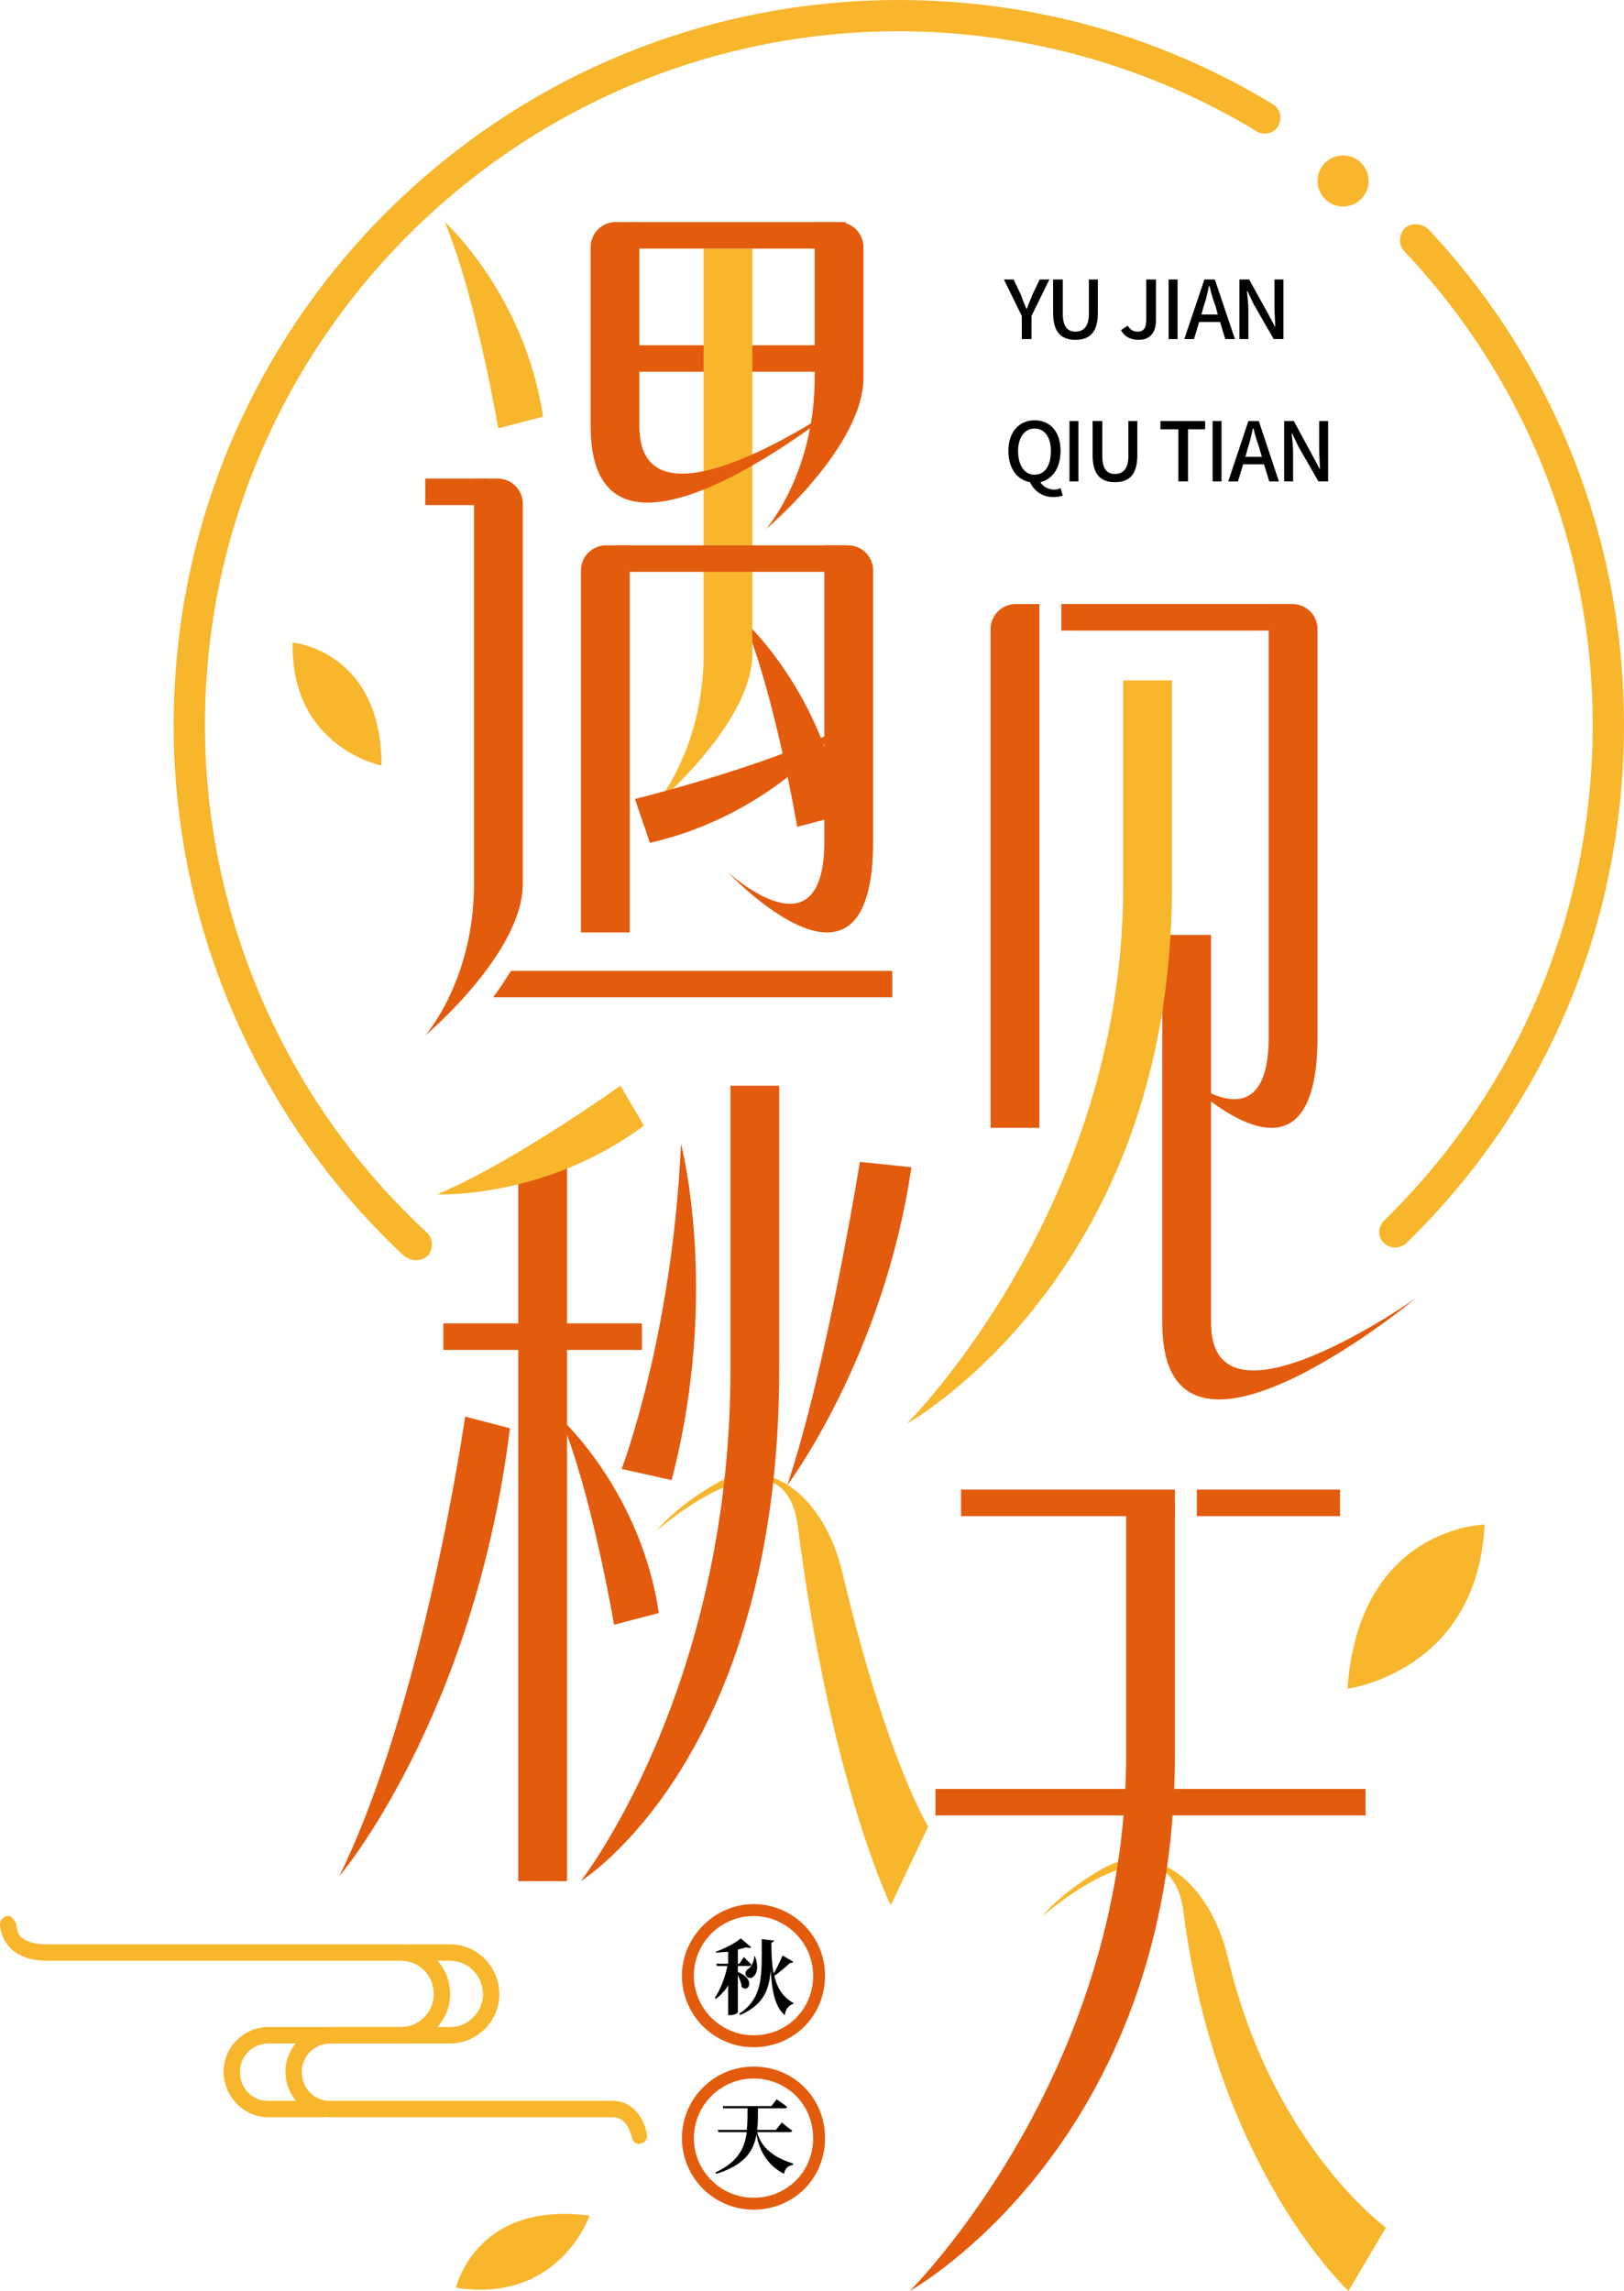 <?xml version="1.0" encoding="iso-8859-1"?>
<!-- Generator: Adobe Illustrator 24.0.0, SVG Export Plug-In . SVG Version: 6.00 Build 0)  -->
<svg version="1.1" id="&#x56FE;&#x5C42;_1" xmlns="http://www.w3.org/2000/svg" xmlns:xlink="http://www.w3.org/1999/xlink" x="0px"
	 y="0px" viewBox="0 0 473.214 667.576" style="enable-background:new 0 0 473.214 667.576;" xml:space="preserve">
<g>
	<g>
		<path d="M214.999,574.633c5.429,2.172,3.04,6.298,1.086,4.343c0-1.086-0.652-2.389-1.086-3.475v10.859
			c0,0.217-0.869,0.869-2.172,0.869h-0.652v-8.687c-0.869,1.52-2.172,2.823-3.475,3.909l-0.434-0.217
			c1.737-2.606,3.04-6.081,3.692-9.338h-3.04l-0.217-0.652h3.475v-3.475c-1.086,0-2.389,0.217-3.475,0.217l-0.217-0.217
			c2.606-0.869,5.864-2.606,7.384-3.909l3.04,2.606c-0.217,0.217-0.869,0.217-1.52,0c-0.652,0.217-1.52,0.434-2.389,0.651v4.126
			h0.434l1.303-1.955c0,0,1.303,1.303,2.172,2.172c0,0.217-0.217,0.434-0.652,0.434h-3.258V574.633z M231.069,571.592
			c0,0.434-0.434,0.434-0.869,0.434c-1.52,1.303-3.04,2.823-4.561,3.692c0.869,3.909,2.606,6.298,5.646,8.035l-0.217,0.217
			c-1.303,0.434-2.172,1.52-2.389,3.258c-2.823-2.389-3.692-6.732-4.126-13.03c-0.434,5.864-2.172,9.99-8.904,13.03l-0.217-0.434
			c7.167-4.778,6.515-11.51,6.515-21.717l3.692,0.434c-0.217,0.217-0.434,0.434-0.869,0.651v0.434c0,3.475,0.217,6.298,0.652,8.47
			c0.869-1.303,1.737-3.258,2.606-5.212L231.069,571.592z M219.993,570.072c1.086,2.823,0.652,4.995-0.434,5.864
			c-0.434,0.652-1.737,0.652-2.172-0.217c-0.434-0.869,0-1.52,0.652-1.955c0.869-0.651,1.737-2.172,1.737-3.692H219.993z"/>
		<path d="M220.645,621.324c0.869,3.692,3.909,7.167,10.424,9.121v0.434c-1.52,0.217-2.389,1.086-2.606,2.606
			c-5.429-2.823-7.384-7.601-8.035-11.51c-0.869,4.995-3.475,8.904-11.727,11.51l-0.217-0.434c6.515-3.04,8.47-6.949,9.121-11.727
			h-8.252l-0.217-0.652h8.47c0.217-1.955,0.217-3.909,0.217-6.298h-7.167v-0.651h14.116l1.52-1.955c0,0,1.955,1.303,3.04,2.172
			c0,0.434-0.434,0.434-0.652,0.434h-7.818c0,2.389,0,4.343-0.217,6.298h5.429l1.737-2.172c0,0,1.737,1.52,3.04,2.389
			c-0.217,0.434-0.434,0.434-0.869,0.434H220.645z"/>
	</g>
	<g>
		<g>
			<g>
				<path style="fill:#F8B62D;" d="M129.627,64.715c0,0,23.32,21.137,28.601,56.7l-13.05,3.408
					C145.179,124.823,138.732,86.622,129.627,64.715z"/>
			</g>
			<g>
				<path style="fill:#E35B0D;" d="M216.745,180.827c0,0,23.32,21.137,28.601,56.7l-13.05,3.408
					C232.296,240.935,225.85,202.734,216.745,180.827z"/>
			</g>
			<g>
				<rect x="173.701" y="100.613" style="fill:#E35B0D;" width="72.704" height="7.72"/>
			</g>
			<g>
				<path style="fill:#E35B0D;" d="M163.378,413.347c0,0,23.32,21.137,28.601,56.7l-13.05,3.408
					C178.929,473.455,172.483,435.254,163.378,413.347z"/>
			</g>
			<g>
				<path style="fill:#E35B0D;" d="M198.434,333.242c0,0,11.493,43.65-2.734,98.069l-14.562-3.251
					C181.139,428.06,195.917,389.505,198.434,333.242z"/>
			</g>
			<g>
				<path style="fill:#E35B0D;" d="M229.381,432.839c0,0,28.088-37.256,36.189-92.704l-15.012-1.546
					C250.558,338.59,240.982,398.212,229.381,432.839z"/>
			</g>
			<g>
				<path style="fill:#E35B0D;" d="M98.841,546.797c0,0,39.283-46.202,49.746-130.592l-13.05-3.408
					C135.538,412.798,123.714,496.016,98.841,546.797z"/>
			</g>
			<g>
				<rect x="123.919" y="139.465" style="fill:#E35B0D;" width="18.349" height="7.72"/>
			</g>
			<g>
				<path style="fill:#E35B0D;" d="M145.029,139.465h-6.904c0,0,0,90.022,0,118.117c0,28.095-14.206,44.161-14.206,44.161
					s28.412-23.928,28.412-44.161V146.767C152.33,142.734,149.061,139.465,145.029,139.465z"/>
			</g>
			<g>
				<path style="fill:#F8B62D;" d="M190.813,234.71c0,0,14.205-16.064,14.205-44.16s0-118.117,0-118.117h14.205
					c0,0,0,97.883,0,118.117S190.813,234.71,190.813,234.71z"/>
			</g>
			<g>
				<rect x="183.206" y="64.715" style="fill:#E35B0D;" width="63.199" height="7.72"/>
			</g>
			<g>
				<rect x="179.547" y="158.92" style="fill:#E35B0D;" width="66.858" height="7.72"/>
			</g>
			<g>
				<rect x="129.176" y="385.645" style="fill:#E35B0D;" width="57.875" height="7.72"/>
			</g>
			<g>
				<rect x="272.588" y="521.304" style="fill:#E35B0D;" width="125.327" height="7.72"/>
			</g>
			<g>
				<g>
					<path style="fill:#E35B0D;" d="M244.293,64.716h-6.904c0,0,0,17.221,0,45.316s-14.205,44.161-14.205,44.161
						s28.409-23.926,28.409-44.161V72.015C251.594,67.984,248.326,64.716,244.293,64.716z"/>
				</g>
				<g>
					<path style="fill:#E35B0D;" d="M186.311,124.153c0-28.095,0-59.437,0-59.437h-6.904c-4.033,0-7.3,3.268-7.3,7.298v52.139
						c0,54.128,74.299-7.229,74.299-7.229S186.311,159.134,186.311,124.153z"/>
				</g>
			</g>
			<g>
				<g>
					<path style="fill:#E35B0D;" d="M412.619,378.263c0,0-59.734,42.209-59.734,7.229c0-28.095,0-113.053,0-113.053H338.68
						c0,0,0,92.819,0,113.053C338.68,439.618,412.619,378.263,412.619,378.263z"/>
				</g>
			</g>
			<g>
				<g>
					<path style="fill:#F8B62D;" d="M191.361,446.038c0,0,37.081-32.66,41.123-1.158c9.602,74.834,27.064,110.329,27.064,110.329
						l10.905-22.95c0,0-12.146-19.637-24.943-73.829c-5.27-22.316-21.45-35.069-36.818-26.149
						C196.309,439.468,191.361,446.038,191.361,446.038z"/>
				</g>
			</g>
			<g>
				<g>
					<path style="fill:#F8B62D;" d="M303.742,558.404c0,0,37.081-32.66,41.123-1.158c9.601,74.834,48.066,110.329,48.066,110.329
						l10.905-18.428c0,0-33.148-24.16-45.946-78.352c-5.27-22.316-21.45-35.069-36.818-26.149
						C308.689,551.834,303.742,558.404,303.742,558.404z"/>
				</g>
			</g>
			<g>
				<g>
					<path style="fill:#E35B0D;" d="M247.113,158.92h-6.903c0,0,0,58.083,0,86.178c0,34.98-28.217,8.973-28.217,8.973
						s42.421,45.152,42.421-8.973V166.22C254.415,162.19,251.145,158.92,247.113,158.92z"/>
				</g>
				<g>
					<path style="fill:#E35B0D;" d="M176.585,158.92c-4.032,0-7.3,3.27-7.3,7.303v105.501h14.21V158.92H176.585z"/>
				</g>
			</g>
			<g>
				<g>
					<path style="fill:#E35B0D;" d="M165.218,548.166c0-58.568,0-209.529,0-209.529h-14.21c0,0,0,133.889,0,209.529H165.218z"/>
				</g>
			</g>
			<g>
				<path style="fill:#E35B0D;" d="M376.607,176.026h-6.904c0,0,0,97.92,0,126.015c0,34.978-28.216,8.971-28.216,8.971
					s42.42,45.155,42.42-8.971V183.326C383.907,179.293,380.639,176.026,376.607,176.026z"/>
			</g>
			<g>
				<path style="fill:#E35B0D;" d="M295.949,176.026c-4.032,0-7.301,3.268-7.301,7.3v145.338h14.211V176.026H295.949z"/>
			</g>
			<g>
				<path style="fill:#E35B0D;" d="M148.899,282.919c-1.792,2.641-3.301,5.344-5.25,7.702h116.347v-7.702H148.899z"/>
			</g>
			<g>
				<rect x="309.258" y="176.017" style="fill:#E35B0D;" width="66.646" height="7.733"/>
			</g>
			<g>
				<g>
					<rect x="280.038" y="434.082" style="fill:#E35B0D;" width="62.319" height="7.733"/>
				</g>
				<g>
					<rect x="348.743" y="434.082" style="fill:#E35B0D;" width="41.717" height="7.733"/>
				</g>
			</g>
			<g>
				<path style="fill:#F8B62D;" d="M264.257,414.851c0,0,63.025-62.606,63.025-156.355c0-28.095,0-60.218,0-60.218h14.205
					c0,0,0,39.984,0,60.218C341.487,372.137,264.257,414.851,264.257,414.851z"/>
			</g>
			<g>
				<path style="fill:#E35B0D;" d="M169.228,548.166c0,0,43.63-55.562,43.63-149.311c0-28.095,0-82.47,0-82.47h14.205
					c0,0,0,62.237,0,82.47C227.063,512.496,169.228,548.166,169.228,548.166z"/>
			</g>
			<g>
				<path style="fill:#E35B0D;" d="M265.127,667.576c0,0,63.025-62.606,63.025-156.355c0-28.095,0-73.264,0-73.264h14.205
					c0,0,0,53.03,0,73.264C342.357,624.862,265.127,667.576,265.127,667.576z"/>
			</g>
			<g>
				<path style="fill:#F8B62D;" d="M127.369,348.041c0,0,31.44,1.455,60.261-20.039l-6.851-11.618
					C180.779,316.384,149.272,338.927,127.369,348.041z"/>
			</g>
			<g>
				<path style="fill:#E35B0D;" d="M243.802,212.864c0,0-19.349,24.823-54.423,32.727l-4.366-12.761
					C185.013,232.829,222.631,223.568,243.802,212.864z"/>
			</g>
		</g>
	</g>
	<g>
		<path style="fill:#F8B62D;" d="M406.543,363.543c-1.303,0-2.389-0.434-3.258-1.303c-1.955-1.737-1.737-4.778,0-6.515
			c39.091-38.222,60.808-89.691,60.808-144.418c0-51.687-19.545-100.767-54.944-138.12c-1.737-1.955-1.52-4.778,0.217-6.732
			c1.737-1.52,4.561-1.52,6.732,0.217c36.919,39.308,57.116,90.777,57.116,144.635c0,57.333-22.369,110.974-63.414,150.933
			C408.932,363.109,407.629,363.543,406.543,363.543z"/>
	</g>
	<g>
		<path style="fill:#F8B62D;" d="M121.181,367.235c-1.086,0-2.172-0.434-3.258-1.086c-42.783-39.742-67.323-96.206-67.323-154.842
			C50.601,94.686,145.287,0,261.907,0c38.656,0,76.227,10.424,109.019,30.404c2.172,1.303,2.823,4.126,1.52,6.298
			c-1.303,2.389-4.561,2.823-6.298,1.52C334.877,19.328,298.826,9.121,261.907,9.121c-111.408,0-202.185,90.777-202.185,202.185
			c0,56.03,23.672,110.105,64.717,147.893c1.737,1.737,1.955,4.778,0.217,6.732C123.57,366.801,122.484,367.235,121.181,367.235z"/>
	</g>
	<g>
		<g>
			<path style="fill:#F8B62D;" d="M186.332,624.799c-1.086,0-2.172-0.869-2.172-1.955c-0.217-0.217-1.086-5.864-5.646-5.864H96.206
				c-7.167,0-13.03-6.081-13.03-13.247c0-7.167,5.864-13.03,13.03-13.03h34.964c5.212,0,9.555-4.343,9.555-9.555
				c0-5.429-4.343-9.773-9.555-9.773h-12.379c-1.303,0-2.389-1.086-2.389-2.389c0-1.303,1.086-2.389,2.389-2.389h12.379
				c7.818,0,14.333,6.515,14.333,14.55c0,7.818-6.515,14.333-14.333,14.333H96.206c-4.561,0-8.252,3.692-8.252,8.252
				c0,4.778,3.475,8.47,8.252,8.47h82.308c6.732,0,9.555,6.515,9.99,9.773c0.217,1.303-0.434,2.389-1.737,2.606
				C186.549,624.799,186.549,624.799,186.332,624.799z"/>
		</g>
		<g>
			<path style="fill:#F8B62D;" d="M94.035,616.981H78.181c-7.167,0-13.03-6.081-13.03-13.247c0-7.167,5.864-13.03,13.03-13.03
				h38.656c5.212,0,9.555-4.343,9.555-9.555c0-5.429-4.126-9.773-9.555-9.773H13.899c-4.995,0-8.687-1.303-11.076-3.909
				C0,564.426,0,560.951,0,560.516c0.217-1.086,1.086-2.172,2.389-2.172c0.217-0.434,2.172,1.086,2.389,2.606
				c0,0.217,0,1.955,1.303,3.475c1.52,1.52,4.343,2.172,7.818,2.172h102.939c8.035,0,14.333,6.515,14.333,14.55
				c0,7.818-6.515,14.333-14.333,14.333H78.181c-4.561,0-8.252,3.692-8.252,8.252c0,4.778,3.475,8.47,8.252,8.47h15.853
				c1.303,0,2.389,1.086,2.389,2.389C96.424,615.895,95.338,616.981,94.035,616.981z"/>
		</g>
	</g>
	<g>
		<path style="fill:#E35B0D;" d="M219.559,596.567c-11.51,0-20.848-9.338-20.848-20.848c0-11.293,9.555-20.848,20.848-20.848
			c11.51,0,20.848,9.338,20.848,20.848C240.407,587.446,231.286,596.567,219.559,596.567z M219.559,558.345
			c-9.555,0-17.374,7.818-17.374,17.374s7.818,17.374,17.374,17.374c9.773,0,17.374-7.601,17.374-17.374
			C236.933,566.163,229.115,558.345,219.559,558.345z"/>
	</g>
	<g>
		<path style="fill:#E35B0D;" d="M219.559,643.91c-11.51,0-20.848-9.338-20.848-20.848s9.338-20.848,20.848-20.848
			c11.727,0,20.848,9.121,20.848,20.848C240.407,634.789,231.286,643.91,219.559,643.91z M219.559,605.688
			c-9.555,0-17.374,7.818-17.374,17.374s7.818,17.374,17.374,17.374c9.773,0,17.374-7.601,17.374-17.374
			S229.332,605.688,219.559,605.688z"/>
	</g>
	<g>
		<path d="M297.74,92.08l-5.212-10.641h2.823L297.523,86c0.434,1.303,0.869,2.389,1.52,3.909h0.217
			c0.434-1.52,1.086-2.606,1.52-3.909l2.172-4.561h2.823l-5.212,10.641v6.732h-2.823V92.08z"/>
		<path d="M306.862,91.212v-9.773h2.823v9.99c0,3.909,1.52,5.212,3.692,5.212c2.172,0,3.909-1.303,3.909-5.212v-9.99h2.606v9.773
			c0,5.864-2.606,7.818-6.515,7.818C309.468,99.03,306.862,97.075,306.862,91.212z"/>
		<path d="M326.624,96.207l1.955-1.303c0.869,1.303,1.737,1.737,2.823,1.737c1.737,0,2.606-0.869,2.606-3.475V81.439h2.823v11.944
			c0,3.258-1.52,5.646-4.995,5.646C329.447,99.03,327.71,98.161,326.624,96.207z"/>
		<path d="M340.523,81.439h2.606v17.374h-2.606V81.439z"/>
		<path d="M355.508,93.818h-6.081l-1.52,4.995h-2.823l5.864-17.374h3.04l5.864,17.374h-2.823L355.508,93.818z M354.856,91.646
			l-0.652-2.389c-0.651-1.737-1.303-3.692-1.737-5.864h-0.217c-0.434,2.172-0.869,4.126-1.52,5.864l-0.652,2.389H354.856z"/>
		<path d="M361.154,81.439h2.823l5.646,10.207l1.955,3.692c0-1.737-0.217-3.909-0.217-5.864v-8.035h2.606v17.374h-2.823
			l-5.864-10.207l-1.737-3.692h-0.217c0.217,1.737,0.434,3.692,0.434,5.646v8.252h-2.606V81.439z"/>
		<path d="M309.685,144.418c-0.652,0.217-1.52,0.434-2.823,0.434c-3.258,0-5.646-1.955-6.732-4.343
			c-3.692-0.652-6.298-3.909-6.298-9.121c0-5.646,3.258-8.904,7.601-8.904c4.561,0,7.601,3.258,7.601,8.904
			c0,4.995-2.389,8.252-5.864,9.121c0.651,1.303,2.389,2.172,4.126,2.172c0.652,0,1.303-0.217,1.737-0.434L309.685,144.418z
			 M301.432,138.338c3.04,0,4.778-2.606,4.778-6.949c0-3.909-1.737-6.515-4.778-6.515c-2.823,0-4.778,2.606-4.778,6.515
			C296.655,135.732,298.609,138.338,301.432,138.338z"/>
		<path d="M311.639,122.701h2.606v17.591h-2.606V122.701z"/>
		<path d="M318.372,132.691v-9.99h2.823v10.207c0,3.909,1.52,5.212,3.692,5.212s3.909-1.303,3.909-5.212v-10.207h2.606v9.99
			c0,5.864-2.606,7.818-6.515,7.818S318.372,138.555,318.372,132.691z"/>
		<path d="M343.346,125.09h-5.212v-2.389h13.03v2.389h-4.995v15.202h-2.823V125.09z"/>
		<path d="M353.336,122.701h2.606v17.591h-2.606V122.701z"/>
		<path d="M368.321,135.297h-6.081l-1.52,4.995h-2.823l5.864-17.591h3.04l5.864,17.591h-2.823L368.321,135.297z M367.669,133.126
			l-0.652-2.389c-0.652-1.955-1.303-3.692-1.737-5.864h-0.217c-0.434,2.172-0.869,3.909-1.52,5.864l-0.651,2.389H367.669z"/>
		<path d="M374.184,122.701h2.823l5.646,10.424l1.955,3.692c0-1.955-0.217-3.909-0.217-5.864v-8.252h2.606v17.591h-2.823
			l-5.864-10.207l-1.737-3.692h-0.217c0.217,1.737,0.434,3.692,0.434,5.646v8.252h-2.606V122.701z"/>
	</g>
	<g>
		<path style="fill:#F8B62D;" d="M432.592,444.245c0,0-36.634,0.71-39.946,47.849C392.646,492.094,430.509,487.25,432.592,444.245z"
			/>
	</g>
	<g>
		<path style="fill:#F8B62D;" d="M85.276,187.244c0,0,25.897,2.324,25.897,35.857C111.173,223.101,84.612,217.789,85.276,187.244z"
			/>
	</g>
	<g>
		<path style="fill:#F8B62D;" d="M132.876,666.674c0,0,5.657-25.378,38.908-21.037C171.784,645.638,163.078,671.287,132.876,666.674
			z"/>
	</g>
	<g>
		<circle style="fill:#F8B62D;" cx="391.352" cy="52.735" r="7.445"/>
	</g>
</g>
</svg>
